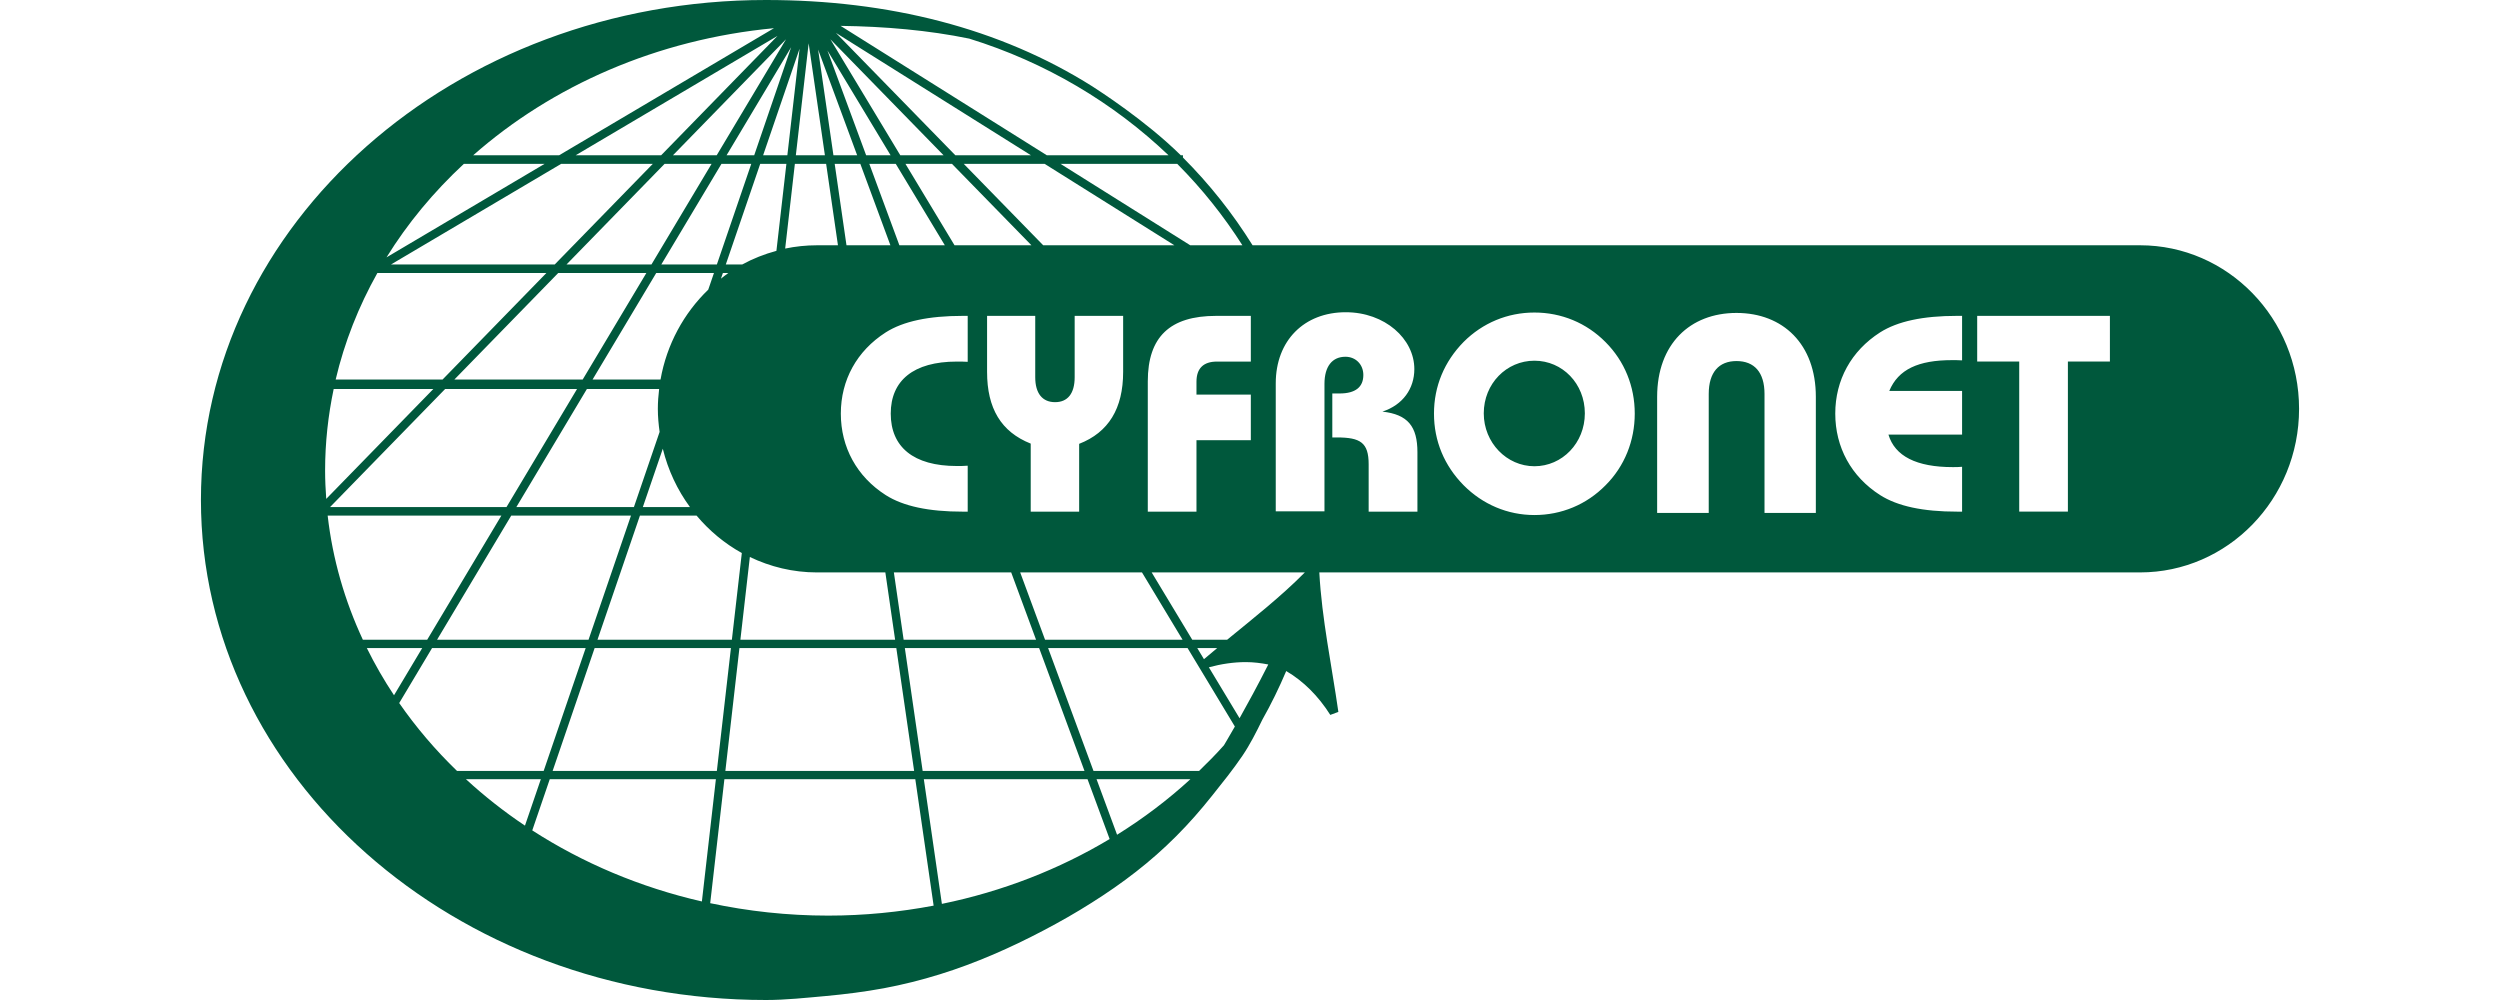 <svg xmlns="http://www.w3.org/2000/svg" xmlns:xlink="http://www.w3.org/1999/xlink" xml:space="preserve" width="1500px" height="600px" style="shape-rendering:geometricPrecision; text-rendering:geometricPrecision; image-rendering:optimizeQuality; fill-rule:evenodd; clip-rule:evenodd" viewBox="0 0 1500 714.918"><defs><style type="text/css"><![CDATA[ .fil0 {fill:#00583C} ]]></style></defs><g id="Warstwa_x0020_1"><path class="fil0" d="M1386.28 175.356l-634.437 0c-14.111,-22.69 -30.795,-43.741 -49.777,-62.722l0 -1.609 -1.54 0c-25.366,-25.044 -59.11,-46.586 -63.148,-49.212 -66.129,-41.771 -145.888,-61.813 -233.346,-61.813 -223.123,0 -404.033,159.996 -404.033,357.429 0,197.416 180.91,357.489 404.033,357.489 14.136,0 28.597,-1.579 42.606,-2.832 13.982,-1.294 27.889,-3.039 41.594,-5.574 13.555,-2.538 26.881,-5.882 39.966,-9.945 12.924,-3.999 25.621,-8.784 38.063,-14.098 12.307,-5.252 24.383,-11.118 36.234,-17.34 11.634,-6.108 23.094,-12.634 34.227,-19.702 10.928,-6.877 21.552,-14.208 31.727,-22.171 10.095,-7.849 19.684,-16.305 28.746,-25.402 9.175,-9.152 17.671,-18.906 25.72,-29.017 7.423,-9.31 14.944,-18.627 21.608,-28.442 5.551,-8.188 9.969,-16.988 14.296,-25.859 6.36,-11.236 12.013,-22.867 17.075,-34.798 12.255,7.201 22.894,17.75 31.513,31.363l5.768 -2.141c-4.757,-33.361 -11.836,-66.46 -13.617,-99.727l586.722 0c62.77,0 113.719,-52.376 113.719,-116.941 0,-64.566 -50.949,-116.938 -113.719,-116.938zm-635.69 106.729l0 32.623 -38.856 0 0 51.076 -34.806 0 0 -93.126c0,-31.827 15.835,-46.834 48.865,-46.834l24.797 0 0 32.674 -24.217 0c-9.59,0 -14.639,4.783 -14.639,14.387l0 9.2 38.856 0zm-188.556 -16.19l0 -40.07 34.429 0 0 43.843c0,11.636 5.162,17.845 14.185,17.845 9.035,0 14.007,-6.209 14.007,-17.845l0 -43.843 34.653 0 0 40.07c0,26.174 -10.423,43.223 -31.447,51.413l0 48.476 -34.63 0 0 -48.64c-21.213,-8.417 -31.197,-25.239 -31.197,-51.249zm-233.457 5.456l-48.6 0 45.532 -76.193 41.269 0 -4.077 11.908c-17.417,16.797 -29.683,39.115 -34.124,64.285zm21.037 91.164l-33.683 0 14.272 -41.723c3.748,15.346 10.414,29.454 19.411,41.723zm-22.034 -84.416c-0.557,4.663 -0.921,9.382 -0.921,14.196 0,5.611 0.517,11.081 1.261,16.482l-18.373 53.739 -84.05 0 50.441 -84.416 51.642 0zm-13.72 90.492l40.474 0c9.085,10.822 20.016,19.957 32.358,26.771l-7.105 61.984 -96.077 0 30.35 -88.755zm57.916 -169.387l1.388 -4.045 3.924 0c-1.829,1.262 -3.547,2.675 -5.312,4.045zm20.659 199.005c14.601,7 30.806,11.027 47.967,11.027l48.905 0 6.978 48.111 -110.616 0 6.766 -59.137zm100.481 -222.852l-31.399 0 -8.431 -58.183 18.338 0 21.492 58.183zm-15.069 -58.183l18.917 0 35.072 58.183 -32.497 0 -21.492 -58.183zm11.698 120.477c12.571,-7.989 30.806,-11.826 55.048,-11.826l3.585 0 0 32.85c-2.574,-0.175 -5.199,-0.175 -7.8,-0.175 -31.032,0 -47.222,13.591 -47.222,37.192 0,23.815 16.19,37.469 47.222,37.469 2.6,0 5.226,0 7.8,-0.227l0 32.852 -3.585 0c-24.242,0 -42.477,-3.838 -55.048,-11.853 -20.632,-13.199 -32.067,-34.201 -32.067,-58.241 0,-23.992 11.435,-44.814 32.067,-58.039zm5.857 171.584l83.872 0 17.768 48.111 -94.663 0 -6.978 -48.111zm106.765 -233.879l-56.79 -58.183 57.85 0 92.731 58.183 -93.79 0zm-8.42 0l-54.984 0 -35.071 -58.183 33.264 0 56.79 58.183zm-93.752 -64.331l-49.976 -82.914 80.93 82.914 -30.954 0zm-6.93 0l-17.491 0 -27.675 -74.945 45.167 74.945zm-23.914 0l-16.96 0 -10.957 -75.6 27.917 75.6zm-13.731 64.331l-15.019 0c-7.773,0 -15.371,0.816 -22.715,2.348l6.929 -60.531 22.361 0 8.444 58.183zm-43.993 3.977c-8.558,2.322 -16.774,5.541 -24.421,9.735l-11.761 0 24.585 -71.894 18.728 0 -7.13 62.159zm-42.568 9.735l-39.715 0 42.97 -71.894 21.328 0 -24.582 71.894zm-46.758 0l-60.729 0 70.08 -71.894 33.607 0 -42.958 71.894zm-69.158 0l-117.039 0 121.569 -71.894 65.549 0 -70.079 71.894zm2.499 6.09l63.011 0 -45.533 76.193 -91.747 0 74.27 -76.193zm13.453 82.94l-50.444 84.416 -126.137 0 82.283 -84.416 94.298 0zm-47.037 90.492l85.603 0 -30.352 88.755 -108.292 0 53.042 -88.755zm59.606 94.713l97.441 0 -10.059 87.831 -117.405 0 30.024 -87.831zm103.522 0l112.155 0 12.735 87.831 -134.947 0 10.057 -87.831zm118.252 0l96 0 32.434 87.831 -115.699 0 -12.734 -87.831zm82.471 -54.069l87.077 0 29.003 48.111 -98.31 0 -17.77 -48.111zm158.86 -233.879l-37.278 0 -92.721 -58.183 83.432 0c17.632,17.687 33.214,37.21 46.567,58.183zm-195.269 -147.744c54.406,16.851 103.02,45.768 142.468,83.414l-86.99 0 -147.466 -92.529c31.841,0.429 62.712,3.102 91.988,9.115zm44.133 83.414l-54.066 0 -85.41 -87.519 139.476 87.519zm-147.339 0l-20.772 0 9.161 -80.067 11.611 80.067zm-26.845 0l-17.325 0 26.058 -76.2 -8.734 76.2zm-23.7 0l-19.764 0 46.178 -77.267 -26.415 77.267zm-26.816 0l-31.286 0 80.868 -82.963 -49.582 82.963zm-39.729 0l-61.131 0 144.324 -85.355 -83.192 85.355zm80.679 -90.871l-153.637 90.871 -61.421 0c56.451,-49.729 131.477,-82.951 215.058,-90.871zm-221.735 97.019l57.699 0 -112.961 66.81c15.093,-24.408 33.746,-46.821 55.261,-66.81zm-61.788 77.984l120.837 0 -74.256 76.193 -76.414 0c6.297,-26.797 16.444,-52.329 29.833,-76.193zm-37.381 141.219c0,-19.914 2.17,-39.376 6.133,-58.279l71.252 0 -76.578 78.565c-0.479,-6.713 -0.808,-13.464 -0.808,-20.286zm1.83 32.214l124.207 0 -53.042 88.755 -46.013 0c-12.948,-27.834 -21.618,-57.617 -25.152,-88.755zm28.003 94.713l39.603 0 -20.168 33.751c-7.205,-10.857 -13.704,-22.116 -19.435,-33.751zm23.145 39.327l23.498 -39.327 109.821 0 -30.034 87.831 -61.967 0c-15.447,-14.931 -29.29,-31.174 -41.318,-48.505zm47.73 54.455l53.521 0 -11.344 33.175c-15.044,-10.059 -29.115,-21.181 -42.177,-33.175zm47.401 36.579l12.506 -36.579 118.768 0 -10.009 87.389c-44.333,-10.143 -85.299,-27.62 -121.265,-50.81zm211.563 60.928c-29.063,0 -57.282,-3.13 -84.353,-8.891l10.146 -88.616 136.486 0 13.099 90.373c-24.33,4.595 -49.506,7.134 -75.378,7.134zm81.284 -8.389l-12.909 -89.118 117.038 0 15.8 42.768c-35.902,21.509 -76.361,37.42 -119.928,46.35zm125.243 -49.422l-14.664 -39.697 67.073 0c-15.977,14.663 -33.53,27.948 -52.409,39.697zm76.39 -63.949c-5.619,6.324 -11.6,12.377 -17.731,18.302l-75.521 0 -32.445 -87.831 99.699 0 33.822 56.113c-4.757,8.327 -7.825,13.416 -7.825,13.416zm-19.069 -69.529l14.284 0c-3.166,2.645 -6.36,5.274 -9.486,7.963l-4.797 -7.963zm30.249 50.176l-21.947 -36.409c8.784,-2.388 17.695,-3.719 26.364,-3.719 5.528,0 10.877,0.686 16.116,1.702 -7.659,15.14 -14.881,28.357 -20.534,38.426zm-8.86 -56.134l-24.974 0 -29.003 -48.111 109.507 0c-17.04,17.245 -36.472,32.489 -55.53,48.111zm136.021 -91.562l-34.869 0 0 -33.863c0,-15.573 -5.945,-19.181 -22.756,-19.181l-3.229 0 0 -31.437 5.199 0c11.421,0 16.985,-4.632 16.985,-13.213 0,-7.624 -5.564,-13.037 -12.785,-13.037 -9.399,0 -15.005,6.827 -15.005,19.408l0 91.093 -34.83 0 0 -91.484c0,-30.64 20.367,-50.846 50.026,-50.846 28.019,0 49.054,19.019 49.054,40.636 0,13.996 -8.188,25.618 -22.827,30.416 18.223,2.031 25.037,10.613 25.037,29.063l0 42.444zm134.505 -18.856c-13.605,13.833 -31.604,21.288 -50.862,21.288 -19.207,0 -37.013,-7.62 -50.605,-21.288 -13.807,-13.996 -21.201,-31.589 -21.201,-51.238 0,-19.573 7.394,-37.192 21.201,-51.251 13.592,-13.591 31.399,-21 50.605,-21 19.258,0 37.257,7.409 50.862,21.175 13.605,13.657 20.861,31.651 20.861,51.075 0,19.41 -7.256,37.644 -20.861,51.238zm150.329 19.764l-36.697 0 0 -85.048c0,-15.473 -7.272,-23.511 -20.028,-23.511 -12.583,0 -19.851,8.038 -19.851,23.511l0 85.048 -36.879 0 0 -83.029c0,-37.608 23.448,-59.932 56.73,-59.932 33.267,0 56.725,22.325 56.725,59.932l0 83.029zm104.548 -109.052c-2.603,-0.165 -5.026,-0.165 -7.193,-0.165 -24.055,0 -38.442,6.602 -44.854,22.011l52.047 0 0 31.209 -52.656 0c4.595,15.41 20.005,23.26 46.042,23.26 2.005,0 4.379,0 6.613,-0.229l0 32.059 -3.612 0c-24.241,0 -42.454,-3.838 -55.024,-11.853 -20.655,-13.199 -32.03,-34.201 -32.03,-58.241 0,-23.992 11.375,-44.814 32.03,-58.039 12.57,-7.989 30.783,-11.826 55.024,-11.826l3.612 0 0 31.816zm105.68 0.858l-30.036 0 0 107.286 -34.794 0 0 -107.286 -30.049 0 0 -32.674 94.879 0 0 32.674zm-411.419 -0.618c-19.977,0 -36.219,16.417 -36.219,37.632 0,21 16.42,37.822 36.219,37.822 19.854,0 36.046,-16.593 36.046,-37.822 0,-21.214 -16.001,-37.632 -36.046,-37.632z"/></g></svg>